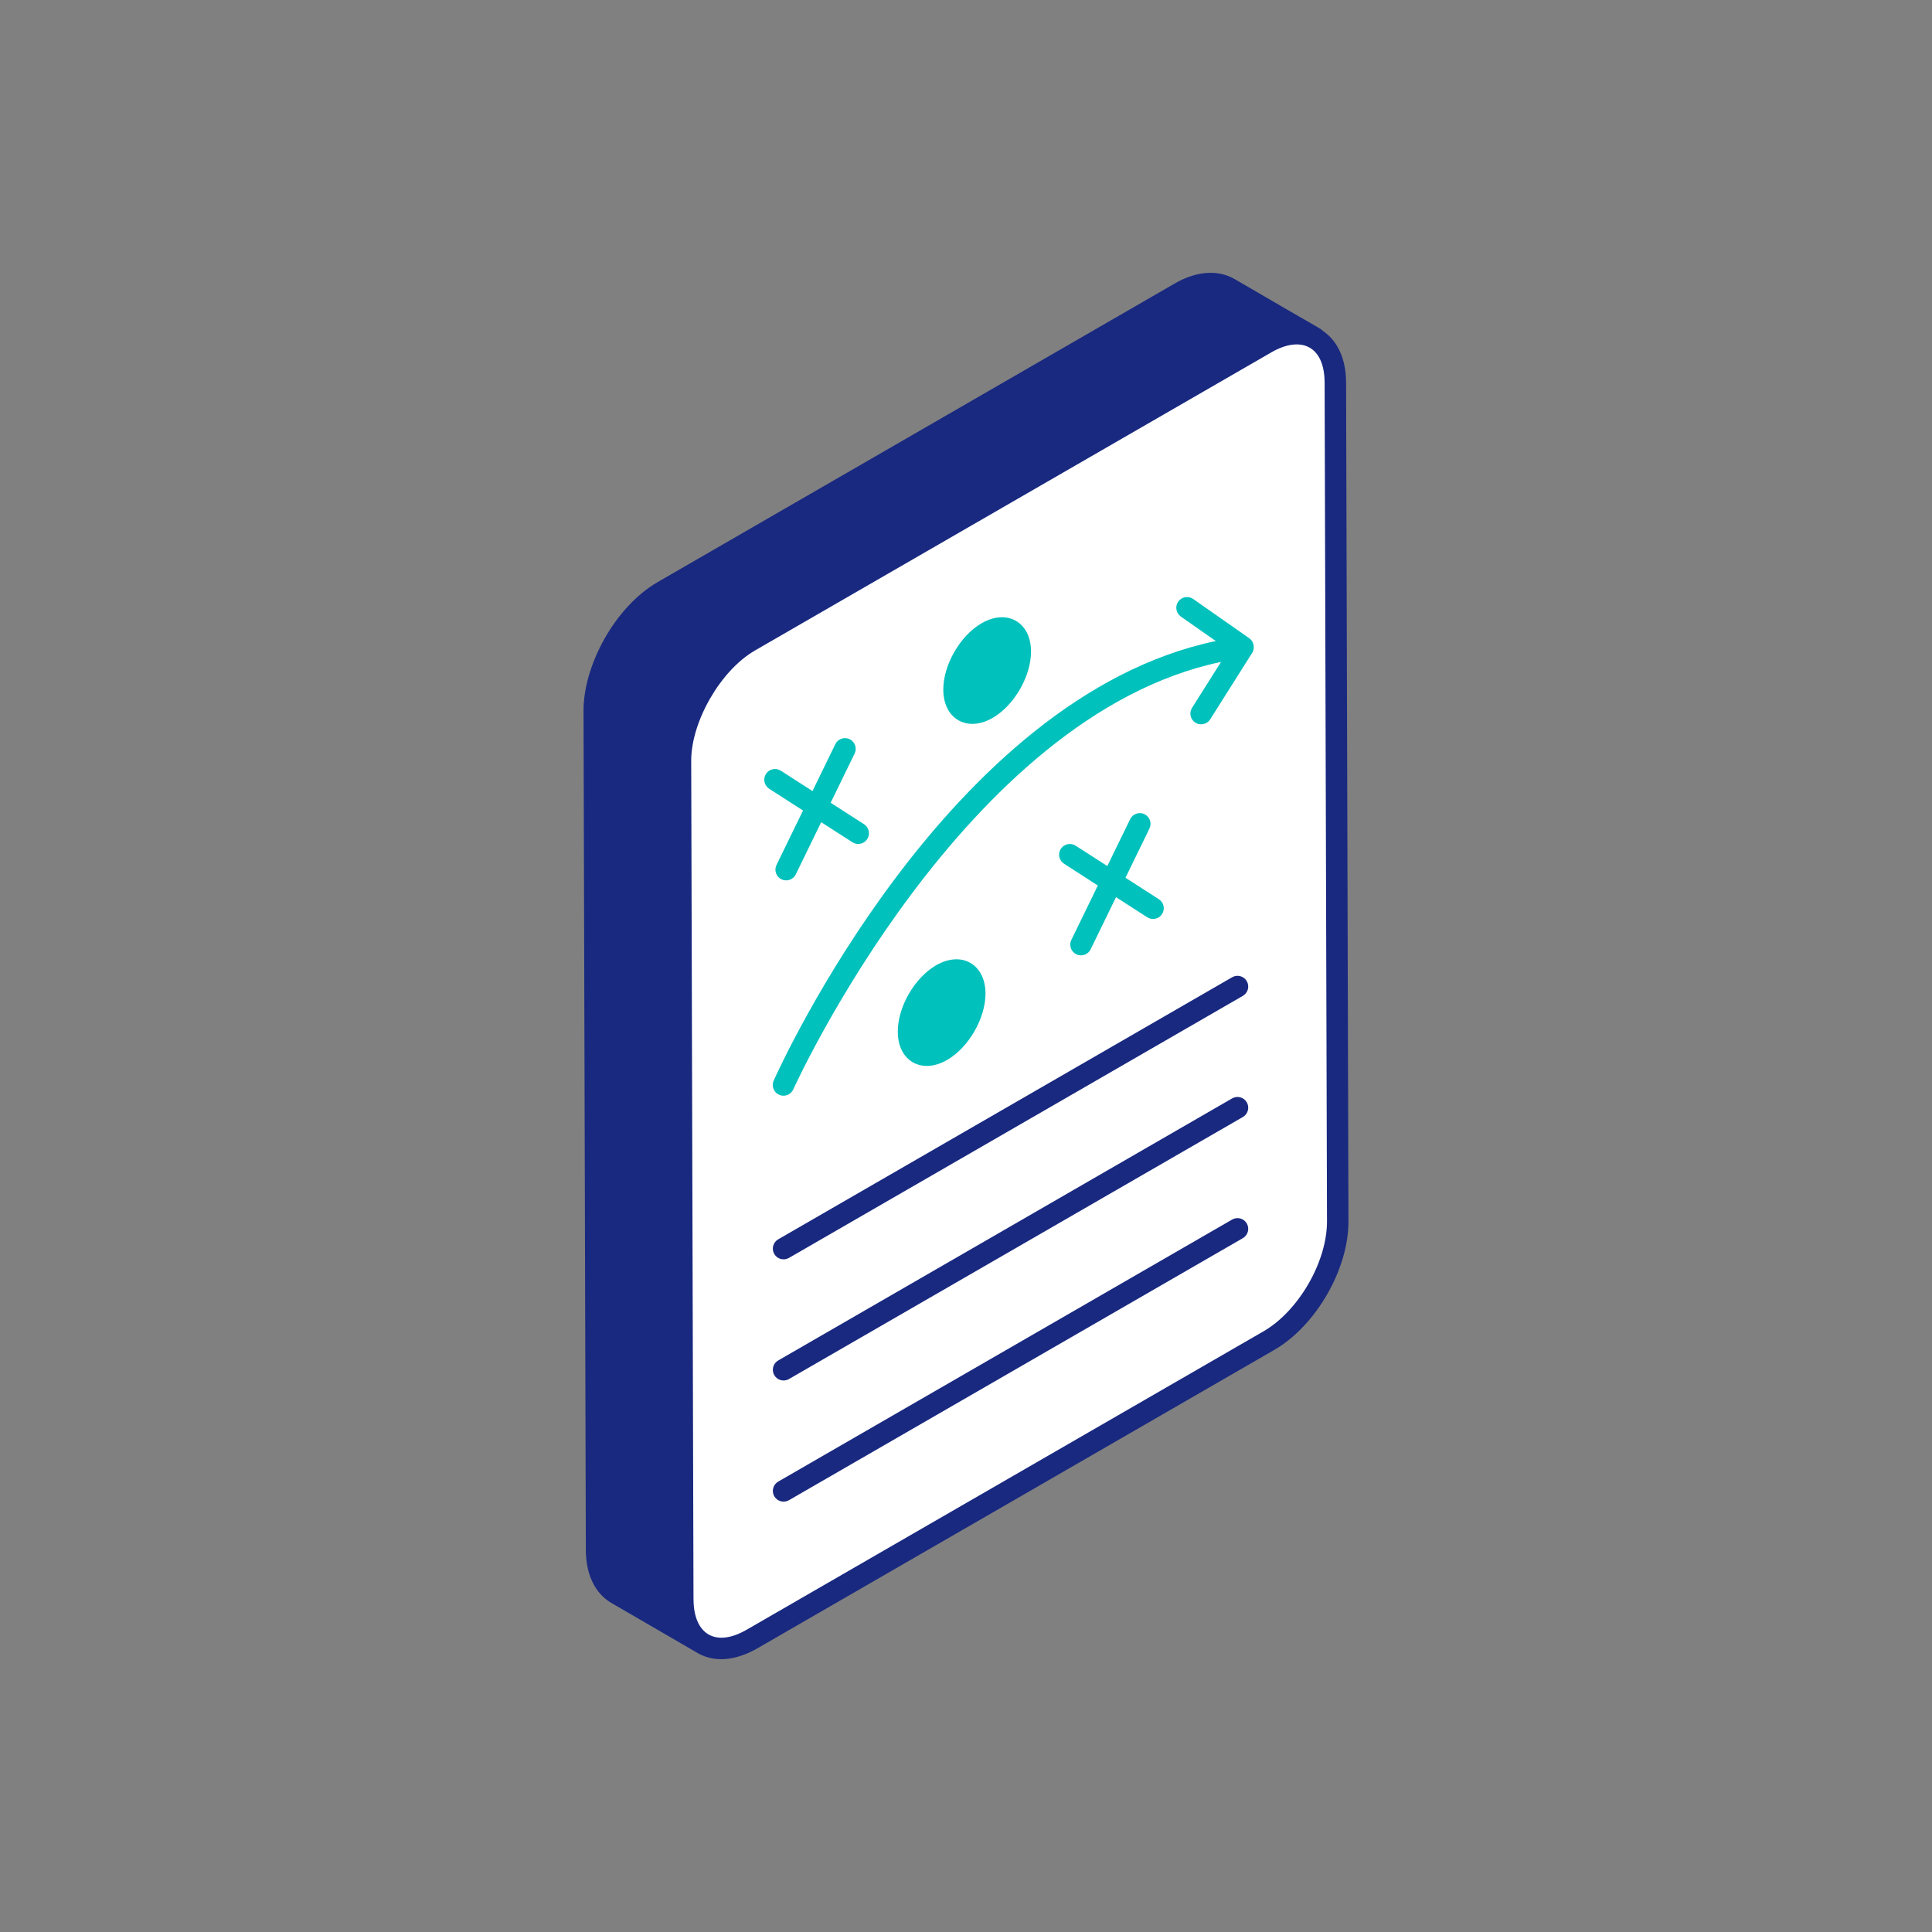 <svg width="108" height="108" viewBox="0 0 108 108" fill="none" xmlns="http://www.w3.org/2000/svg">
<rect x="0" y="0" width="108" height="108" fill="#808080" stroke="none"/>
<path d="M36 37V89L40.5 92.5L58.5 82L72.5 74L75 68L74.5 19.5L70.5 17.5L67 18.5L36 37Z" fill="white"/>
<path d="M75.247 21.396C75.244 20.061 74.771 19.047 73.938 18.491C73.766 18.317 74.246 18.656 69.004 15.593C69.002 15.592 69.001 15.592 69.001 15.592C68.07 15.057 66.847 15.156 65.648 15.859L36.777 32.531C34.35 33.93 32.609 37.233 32.62 39.733L32.748 86.611C32.748 88.005 33.254 89.068 34.174 89.605C35.073 90.126 39.273 92.564 39.002 92.409C40.06 93.016 41.302 92.742 42.354 92.134L71.224 75.466C73.562 74.116 75.388 70.953 75.38 68.266L75.247 21.396ZM70.624 74.426L41.754 91.094C39.971 92.13 38.783 91.325 38.769 89.428C38.769 89.42 38.767 89.413 38.767 89.404L38.639 42.536C38.631 40.348 40.274 37.485 42.184 36.375C42.188 36.372 42.193 36.368 42.197 36.366L71.067 19.698C72.703 18.752 74.042 19.312 74.047 21.399L74.18 68.27C74.187 70.529 72.591 73.291 70.624 74.426Z" fill="#192980"/>
<path d="M69.836 35.68L66.7 33.484C66.427 33.294 66.054 33.359 65.864 33.631C65.673 33.903 65.74 34.276 66.011 34.467L67.963 35.834C53.015 38.972 43.654 59.506 43.25 60.406C43.114 60.708 43.25 61.063 43.553 61.199C43.858 61.336 44.211 61.195 44.345 60.897C44.442 60.682 53.862 40.009 68.257 37.002L66.635 39.571C66.458 39.851 66.543 40.221 66.823 40.398C67.105 40.576 67.475 40.489 67.65 40.212L69.959 36.555C70.158 36.307 70.129 35.886 69.836 35.68Z" fill="#00C1BC"/>
<path d="M43.407 48.352C43.262 48.65 43.386 49.009 43.684 49.154C43.98 49.298 44.341 49.177 44.486 48.877L45.905 45.961L47.651 47.083C47.933 47.264 48.302 47.18 48.48 46.904C48.66 46.625 48.579 46.254 48.3 46.074L46.434 44.875L47.774 42.123C47.919 41.826 47.795 41.467 47.497 41.321C47.204 41.18 46.841 41.3 46.696 41.598L45.419 44.221L43.648 43.083C43.369 42.904 42.997 42.984 42.818 43.263C42.639 43.541 42.719 43.912 42.998 44.092L44.89 45.308L43.407 48.352Z" fill="#00C1BC"/>
<path d="M63.978 45.513C63.686 45.371 63.322 45.491 63.177 45.79L61.9 48.413L60.129 47.274C59.851 47.095 59.478 47.176 59.299 47.454C59.12 47.733 59.201 48.104 59.48 48.283L61.37 49.5L59.889 52.543C59.743 52.841 59.868 53.2 60.165 53.345C60.461 53.489 60.822 53.368 60.967 53.068L62.386 50.153L64.131 51.275C64.413 51.456 64.782 51.372 64.961 51.095C65.14 50.816 65.059 50.446 64.78 50.266L62.915 49.067L64.255 46.315C64.4 46.017 64.276 45.658 63.978 45.513Z" fill="#00C1BC"/>
<path d="M55.488 40.132C56.695 39.435 57.639 37.803 57.634 36.415C57.629 34.779 56.301 34.017 54.877 34.837C53.67 35.535 52.726 37.168 52.731 38.556C52.736 40.194 54.068 40.951 55.488 40.132Z" fill="#00C1BC"/>
<path d="M52.944 59.253C54.15 58.556 55.092 56.924 55.09 55.536C55.085 53.908 53.763 53.134 52.331 53.959C51.124 54.655 50.182 56.289 50.187 57.676C50.189 59.312 51.521 60.074 52.944 59.253Z" fill="#00C1BC"/>
<path d="M68.877 54.629L43.502 69.279C43.215 69.445 43.117 69.812 43.283 70.099C43.447 70.385 43.814 70.484 44.102 70.319L69.477 55.669C69.764 55.503 69.862 55.136 69.696 54.849C69.531 54.56 69.163 54.463 68.877 54.629Z" fill="#192980"/>
<path d="M68.877 61.401L43.502 76.051C43.215 76.217 43.117 76.584 43.283 76.871C43.447 77.156 43.814 77.256 44.102 77.09L69.477 62.441C69.764 62.275 69.862 61.908 69.696 61.621C69.531 61.333 69.163 61.236 68.877 61.401Z" fill="#192980"/>
<path d="M68.877 68.174L43.502 82.823C43.215 82.989 43.117 83.356 43.283 83.643C43.447 83.929 43.814 84.028 44.102 83.863L69.477 69.213C69.764 69.047 69.862 68.68 69.696 68.393C69.531 68.104 69.163 68.008 68.877 68.174Z" fill="#192980"/>
</svg>
